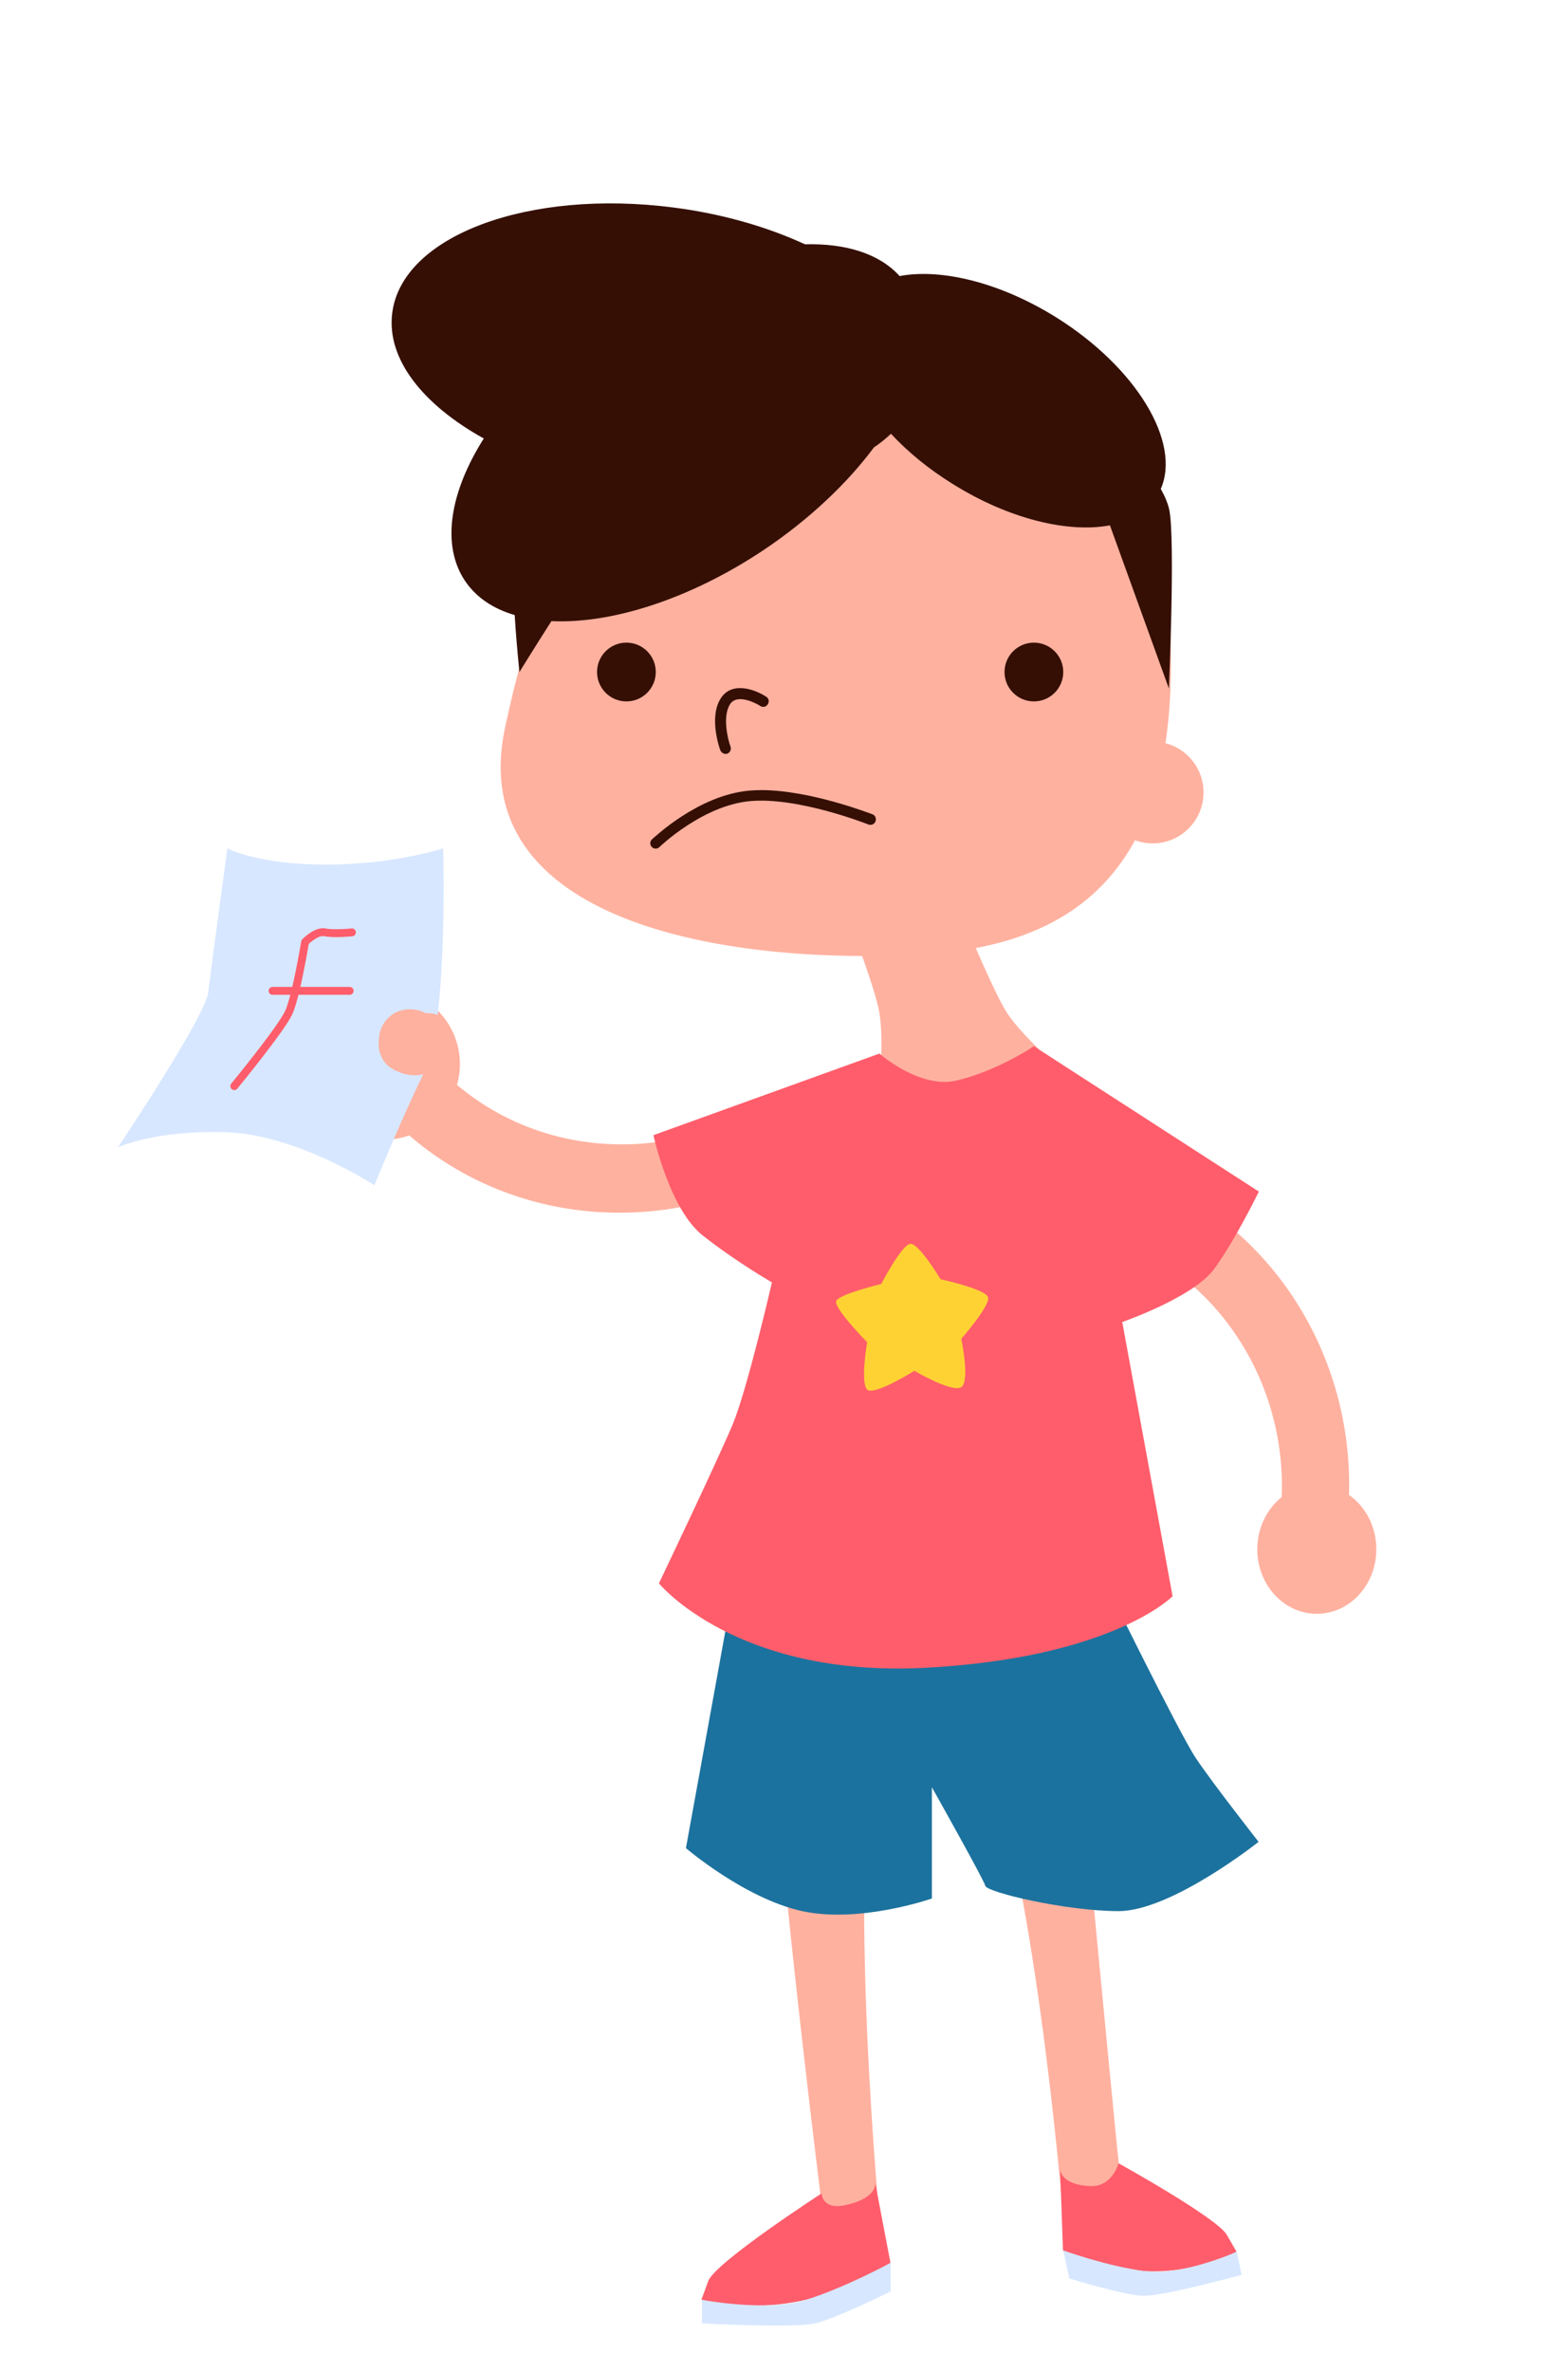 <?xml version="1.0" encoding="UTF-8" standalone="no"?>
<!-- Generator: Adobe Illustrator 22.1.0, SVG Export Plug-In . SVG Version: 6.00 Build 0)  -->

<svg
   xmlns:dc="http://purl.org/dc/elements/1.1/"
   xmlns:cc="http://creativecommons.org/ns#"
   xmlns:rdf="http://www.w3.org/1999/02/22-rdf-syntax-ns#"
   xmlns:svg="http://www.w3.org/2000/svg"
   xmlns="http://www.w3.org/2000/svg"
   xmlns:sodipodi="http://sodipodi.sourceforge.net/DTD/sodipodi-0.dtd"
   xmlns:inkscape="http://www.inkscape.org/namespaces/inkscape"
   version="1.1"
   id="Layer_6"
   x="0px"
   y="0px"
   viewBox="0 0 598 904"
   style="enable-background:new 0 0 598 904;"
   xml:space="preserve"
   inkscape:version="0.91 r13725"
   sodipodi:docname="kidbadgrades.svg"><defs
     id="defs40306" /><sodipodi:namedview
     pagecolor="#ffffff"
     bordercolor="#666666"
     borderopacity="1"
     objecttolerance="10"
     gridtolerance="10"
     guidetolerance="10"
     inkscape:pageopacity="0"
     inkscape:pageshadow="2"
     inkscape:window-width="1916"
     inkscape:window-height="1035"
     id="namedview40304"
     showgrid="false"
     inkscape:zoom="0.53807938"
     inkscape:cx="178.11864"
     inkscape:cy="618.62712"
     inkscape:window-x="4"
     inkscape:window-y="1"
     inkscape:window-maximized="1"
     inkscape:current-layer="Layer_6" /><style
     type="text/css"
     id="style40250">
	.st0{fill:#FFB19F;stroke:#FFB19F;stroke-miterlimit:10;}
	.st1{fill:#1C729E;}
	.st2{fill:#350F04;}
	.st3{fill:#FF5D6B;}
	.st4{fill:#D7E7FF;}
	.st5{fill:#FFD234;}
	.st6{fill:none;stroke:#FF5D6B;stroke-width:3;stroke-linecap:round;stroke-linejoin:round;stroke-miterlimit:10;}
</style><g
     id="g40850"><path
       id="path40252"
       d="M146.6,422.8c41.8,45.4,111,51.2,162.3,16.4L292,420.8c-40.7,25.4-94.1,20.1-126.7-15.3L146.6,422.8z"
       class="st0" /><path
       id="path40254"
       d="M415.4,468.6c46.6,11.8,76.7,56.2,73.8,104.1l24.2,6.1c6.1-61.7-31.9-119.8-91.7-134.9L415.4,468.6z"
       class="st0" /><path
       id="path40256"
       d="M335.3,850.6c-3.9-44-13.8-176.5,4.3-212.6c-15.6-1-31-3-46.3-6c1.9,54.9,16.7,177.4,21.1,212.3  C320.7,847.8,327.9,850,335.3,850.6z"
       class="st0" /><path
       id="path40258"
       d="M427.9,839.6c-2.4-16.6-12.2-127.6-20.3-202.9c-14.3,1.4-28.7,2.2-43,2.2c24.7,36.5,37.6,163.2,40.9,200.3  C415.1,841.2,420.2,841.6,427.9,839.6z"
       class="st0" /><path
       id="path40260"
       d="M278.4,611.9c0,0,32.9,8.4,67.7,8.4s73.8-20.5,73.8-20.5s29.7,60.5,36.1,70.1c6.4,9.6,24,32,24,32  s-33.2,26.4-53.4,26.4c-20.2,0-50.2-7.2-50.8-9.6s-20.4-37.6-20.4-37.6v42.4c0,0-27.5,9.6-49.5,4.8c-21.9-4.8-44.3-24-44.3-24  L278.4,611.9z"
       class="st1" /><path
       id="path40262"
       d="M357.7,327.9c0,0,19.1,47.9,25.9,58.3s24.8,25.4,24.8,25.4s-33.5,14.1-44.4,14.1c-10.9,0-28.5-9.4-28.5-9.4  s2.6-20.8,0-32.3s-12.8-37.5-12.8-37.5L357.7,327.9z"
       class="st0" /><path
       id="path40264"
       d="M193.1,277.4c-15.6,72.9,82.1,90.1,158.7,85.8c76.5-4.3,97.9-52.9,93.8-127.3s-47.8-128.7-124.3-124.5  C244.6,115.8,208.6,204.7,193.1,277.4z"
       class="st0" /><circle
       id="circle40266"
       r="11.2"
       cy="256.1"
       cx="238.9"
       class="st2" /><circle
       id="circle40268"
       r="11.2"
       cy="256.1"
       cx="394.3"
       class="st2" /><path
       style="fill:#350f04"
       inkscape:connector-curvature="0"
       id="path40270"
       d="m 290.3,301.1 c -1.6,0 -3.1,0.1 -4.6,0.2 -19.6,1.8 -36.3,18 -37.1,18.6 -0.8,0.8 -0.8,2.1 0,2.9 0.8,0.8 2.1,0.8 2.9,0 0.2,-0.2 16.4,-15.8 34.5,-17.5 18.4,-1.7 44.9,8.8 45.2,8.9 1.1,0.4 2.3,-0.1 2.7,-1.2 0.4,-1.1 -0.1,-2.3 -1.2,-2.7 -0.9,-0.3 -23.7,-9.2 -42.4,-9.2 z"
       class="st2" /><path
       id="path40272"
       d="M276.7,287.3c-0.8,0-1.6-0.5-2-1.4c-0.2-0.5-4.5-12.5,0.2-19.8c4.2-6.5,12.8-3.5,17.3-0.6  c1,0.6,1.3,1.9,0.6,2.9c-0.6,1-1.9,1.3-2.9,0.6c-0.1-0.1-8.5-5.3-11.5-0.6c-2.9,4.6-0.9,13.2,0.2,16.1c0.4,1.1-0.2,2.3-1.2,2.7  C277.1,287.3,276.9,287.3,276.7,287.3z"
       class="st2" /><path
       id="path40274"
       d="M249.2,432.6c0,0,6.1,28.3,18.9,38.3c12.7,10,26.3,17.8,26.3,17.8s-9.4,40.8-15,54.2  c-5.6,13.4-28.1,60.5-28.1,60.5s29.3,35.8,101.1,32.2c71.8-3.7,94.8-27.3,94.8-27.3L428,503.8c0,0,27.3-9.4,35.2-20.4  c8-11,16.9-29.3,16.9-29.3l-85.8-55.4c0,0-14,9.5-29.6,13.1c-14,3.2-29.3-10.3-29.3-10.3L249.2,432.6z"
       class="st3" /><ellipse
       id="ellipse40276"
       ry="24.1"
       rx="22.2"
       cy="590.4"
       cx="502.2"
       class="st0" /><circle
       id="circle40278"
       r="28.3"
       cy="405.5"
       cx="146.6"
       class="st0" /><path
       id="path40280"
       d="M154.7,409.4c-0.5-0.1-1-0.3-1.6-0.5c-1.2-0.5-2.5-0.9-3.6-1.7c-1.6-0.9-2.8-2.2-3.7-3.7  c-0.3-0.8-0.7-1.7-1-2.5c-0.4-1.4-0.5-2.8-0.3-4.2c0-0.2,0-0.4,0-0.6c0.1-2.7,0.9-5,2.5-7.1c3-3.9,7.8-5.2,12.5-4.1  c1,0.2,2,0.7,2.9,1.1c0.2,0,0.5,0,0.7,0c1.4,0,2.7,0.2,3.8,0.7c3.2-26.8,2.1-63.5,2.1-63.5s-18.8,6.2-44.8,6.2s-37.5-6.2-37.5-6.2  s-6.2,45.8-7.3,54.9c-1,9.1-34.4,59-34.4,59s14.6-6.7,41.6-5.7s56.2,20.2,56.2,20.2s9.3-23.1,18.6-42.3  C159.3,409.9,157.4,409.9,154.7,409.4z"
       class="st4" /><path
       id="path40282"
       d="M366.5,528.7c-3.6,2-17.8-6.3-17.8-6.3s-15.1,9.5-17.9,7.2s-0.1-18.1-0.1-18.1s-12.8-13-11.8-15.7  c1-2.6,17.2-6.5,17.2-6.5s7.9-15.3,11.2-15.3s11.4,13.5,11.4,13.5s17,3.7,18.1,6.8s-10.2,15.9-10.2,15.9S370.1,526.6,366.5,528.7z"
       class="st5" /><path
       sodipodi:nodetypes="csccc"
       style="fill:none;stroke:#ff5d6b;stroke-width:3;stroke-linecap:round;stroke-linejoin:round;stroke-miterlimit:10"
       inkscape:connector-curvature="0"
       id="path40284"
       d="m 89.352,413.907 c 0,0 18,-21.9 20.8,-28.1 2.8,-6.2 6.2,-26.8 6.2,-26.8 0,0 4.2,-4.4 7.6,-3.7 3.5,0.7 10.268,0.007 10.268,0.007"
       class="st6" /><line
       style="fill:none;stroke:#ff5d6b;stroke-width:3;stroke-linecap:round;stroke-linejoin:round;stroke-miterlimit:10"
       id="line40286"
       y2="377.607"
       x2="133.352"
       y1="377.607"
       x1="103.952"
       class="st6" /><path
       id="path40292"
       d="M446,194.6c-0.5-2.6-1.7-5.4-3.3-8.3c7.8-17.8-9.3-46.2-39.8-65.3c-21.3-13.3-43.8-18.8-59.8-15.8  c-7.8-8.6-20.6-12.5-36.1-12.1c-14.3-6.6-31.4-11.6-50-14c-55.5-7.2-103.6,10.7-107.4,40.1c-2.3,17.5,11.6,35,34.9,47.9  c-12.9,20.4-16.3,40.5-7.2,54.2c4.3,6.4,10.8,10.7,19,13.1c0.7,11.7,1.8,21.5,1.8,21.7c-0.1,0.2,5.6-9.1,12.2-19.4  c22.8,1.1,52.8-8.3,81.1-27.2c17.4-11.7,31.7-25.3,41.9-39c2.4-1.6,4.6-3.4,6.5-5.2c6.4,6.9,14.3,13.4,23.5,19.1  c21.4,13.4,44.1,18.8,60,15.8l22.5,62.2C445.8,262.3,448.2,206.5,446,194.6z"
       class="st2" /><circle
       id="circle40294"
       r="18.9"
       cy="302"
       cx="439.6"
       class="st0" /><path
       id="path40296"
       d="M333.7,831.4c0,0,1.8,6-11.1,8.9c-9,2.1-9.3-4.4-9.3-4.4s-40.6,26.3-43.2,33.4s-2.6,7.1-2.6,7.1s18,5.1,39.9,0  c21.9-5.1,32.2-14.1,32.2-14.1L333.7,831.4z"
       class="st3" /><path
       id="path40298"
       d="M267.6,876.4c0,0,24.7,4.8,39.9,0c15.2-4.8,32.2-14.1,32.2-14.1v10.9c0,0-20.6,10.3-28.9,12.2  c-8.4,1.9-43.1,0-43.1,0V876.4z"
       class="st4" /><path
       id="path40300"
       d="M404.3,826.4c0,0-0.3,6.2,11.6,6.7c8.3,0.3,10.7-8.7,10.7-8.7s37.6,20.8,41.3,27.3s3.7,6.4,3.7,6.4  s-14.7,8.4-35,7.4c-20.3-1-31.2-7.9-31.2-7.9L404.3,826.4z"
       class="st3" /><path
       id="path40302"
       d="M471.7,858.1c0,0-20.7,9.3-35,7.4c-14.3-1.8-31.2-7.9-31.2-7.9l2.3,10.7c0,0,20.2,6.2,27.9,6.6  c7.7,0.3,37.8-8,37.8-8L471.7,858.1z"
       class="st4" /></g></svg>